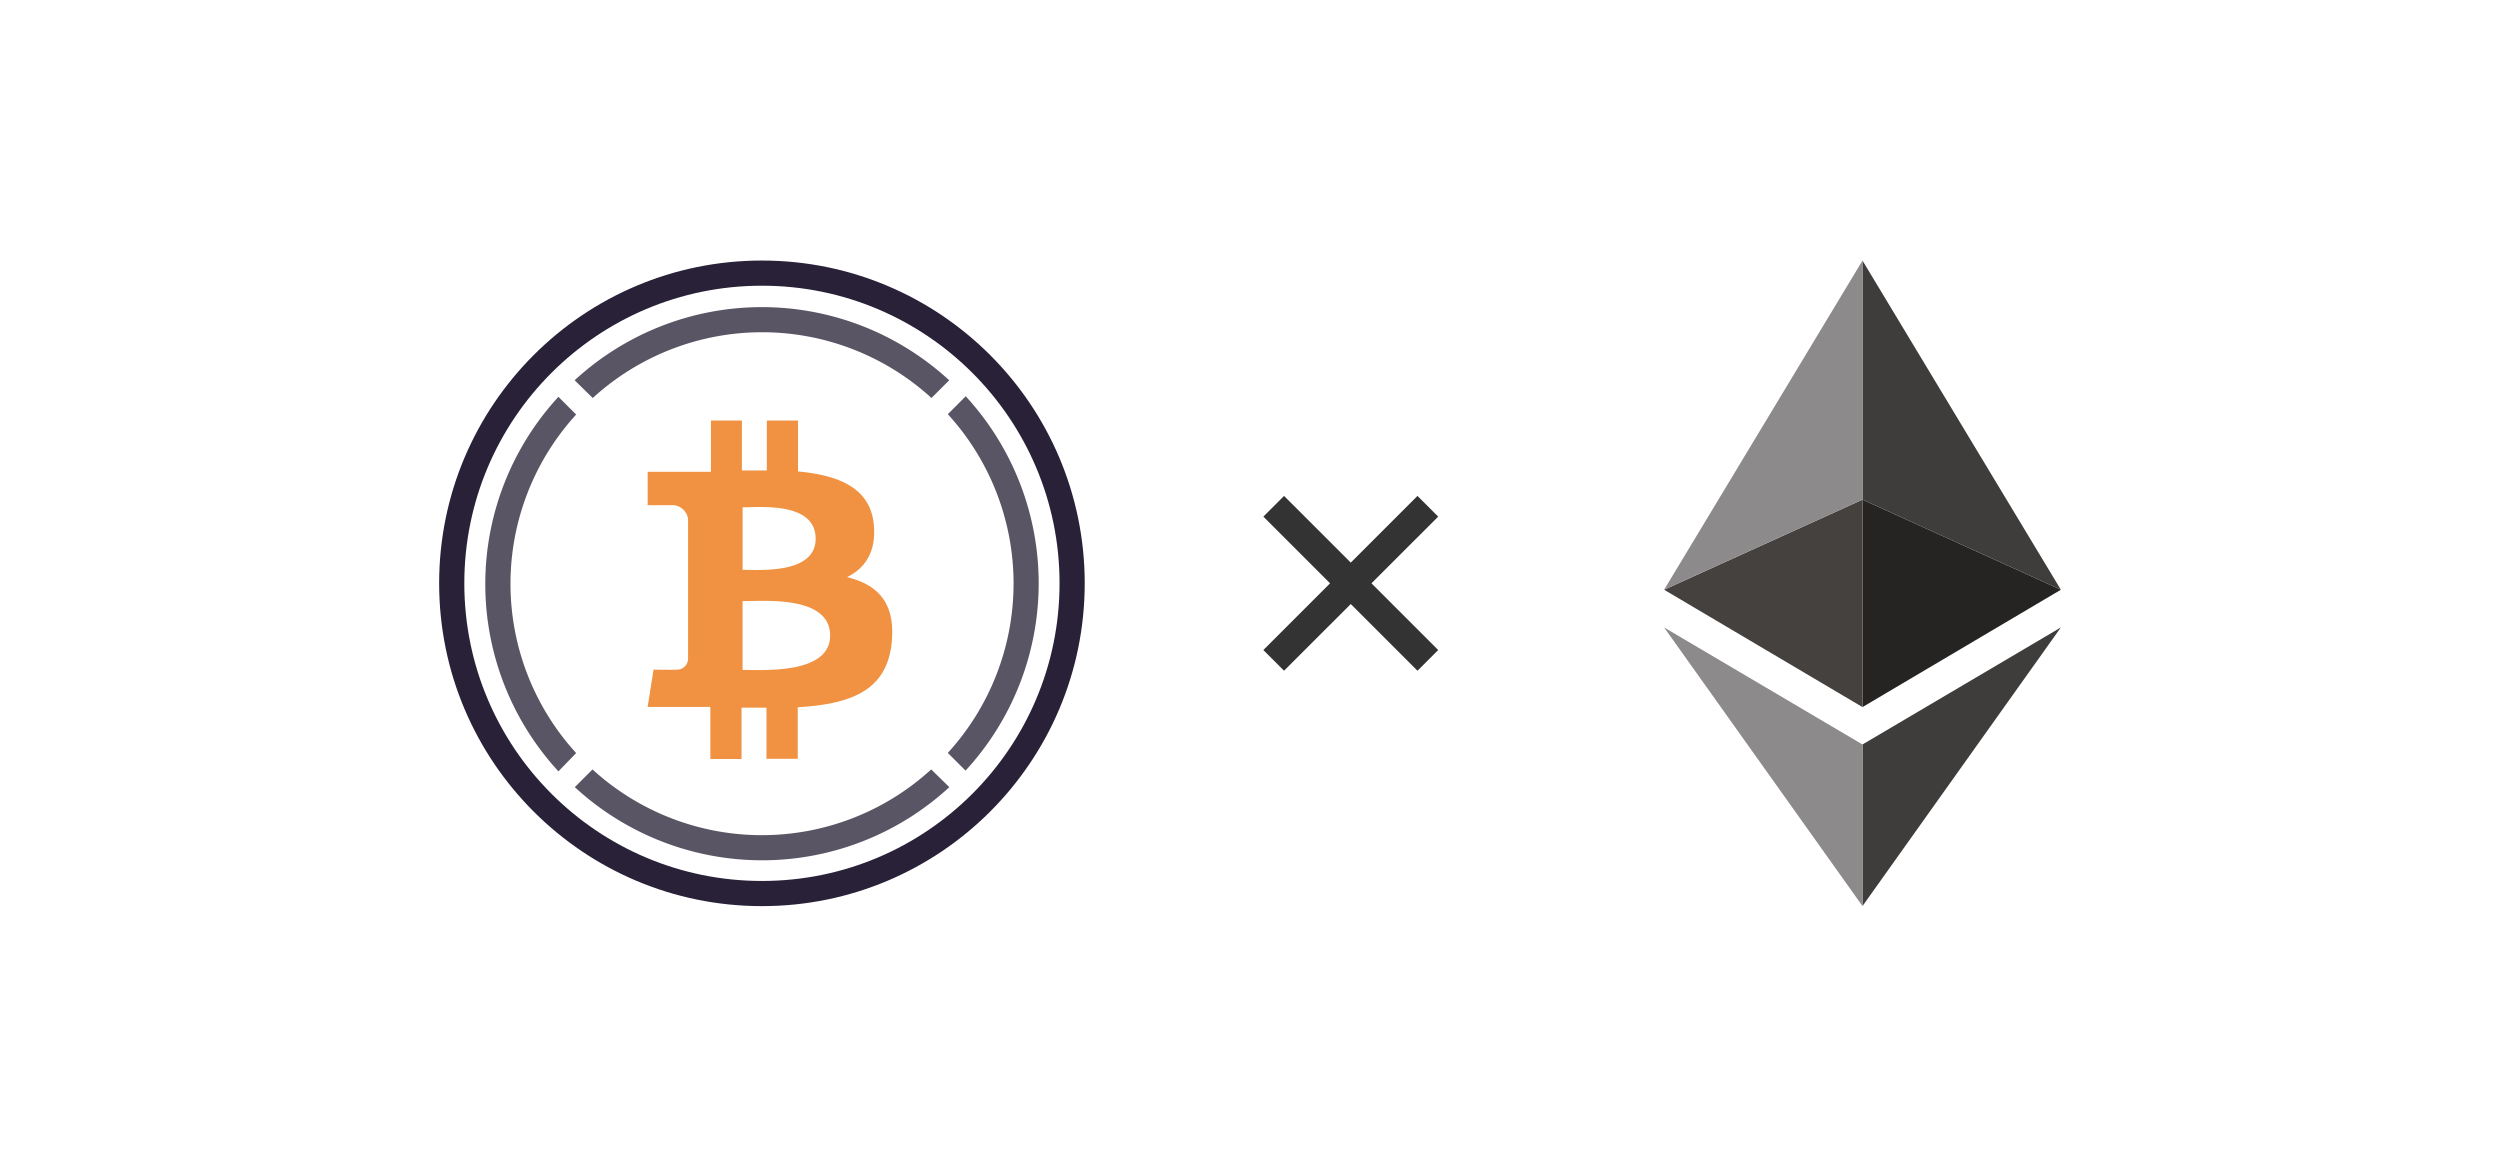 <?xml version="1.0" encoding="UTF-8"?>
<svg xmlns="http://www.w3.org/2000/svg" width="150" height="70" viewBox="0 0 136.492 63.693" shape-rendering="geometricPrecision" image-rendering="optimizeQuality" fill-rule="evenodd" xmlns:v="https://vecta.io/nano"><g fill-rule="nonzero"><path d="M31.456 41.113a13.71 13.71 0 0 1-3.585-9.241c0-3.419 1.281-6.719 3.586-9.241l-.968-.968a15.09 15.09 0 0 0-3.994 10.225c0 3.788 1.427 7.44 3.994 10.224l.967-.999zm.907-19.385a13.7 13.7 0 0 1 9.245-3.59 13.71 13.71 0 0 1 9.247 3.589l.968-.967c-2.786-2.567-6.438-3.994-10.226-3.994s-7.44 1.427-10.224 3.995l.99.967zm20.352-.084l-.967.968c2.308 2.523 3.589 5.825 3.589 9.246a13.71 13.71 0 0 1-3.589 9.246l.968.968a15.1 15.1 0 0 0 3.993-10.226 15.09 15.09 0 0 0-3.994-10.225v.023zm-1.874 20.362a13.7 13.7 0 0 1-9.245 3.59 13.71 13.71 0 0 1-9.247-3.589l-.967.967a15.09 15.09 0 0 0 10.225 3.994c3.788 0 7.44-1.427 10.224-3.994l-.99-.968z" fill="#5a5564"/><path d="M47.709 28.641c-.194-2.019-1.936-2.697-4.139-2.903v-2.781h-1.703v2.729h-1.362v-2.729h-1.69v2.8H35.36v1.823h1.238a.79.79 0 0 1 .097-.005.88.88 0 0 1 .871.753v7.665c-.009.161-.084.311-.206.416a.59.59 0 0 1-.394.15c-.015 0-.03 0-.045-.002.023.02-1.239 0-1.239 0l-.322 2.036h3.423v2.845h1.703v-2.803h1.361v2.791h1.707v-2.814c2.877-.174 4.884-.883 5.135-3.577.203-2.168-.816-3.136-2.445-3.526.99-.487 1.603-1.39 1.465-2.868zm-2.387 6.058c0 2.117-3.626 1.875-4.781 1.875v-3.755c1.155.003 4.781-.329 4.781 1.88zm-.791-5.29c0 1.935-3.026 1.7-3.987 1.7v-3.413c.961 0 3.987-.303 3.987 1.713z" fill="#f09242"/></g><path d="M41.599 14.223c9.733 0 17.623 7.891 17.623 17.623S51.332 49.47 41.599 49.47s-17.623-7.89-17.623-17.624 7.89-17.623 17.623-17.623zm0 1.374c8.974 0 16.249 7.275 16.249 16.249s-7.275 16.25-16.249 16.25-16.249-7.275-16.249-16.25 7.275-16.249 16.249-16.249z" fill="#282138"/><path d="M77.39 27.074l1.131 1.13-3.643 3.642 3.643 3.643-1.131 1.13-3.642-3.642-3.643 3.642-1.13-1.13 3.642-3.643-3.642-3.642 1.13-1.13 3.643 3.642z" fill="#333"/><g fill-rule="nonzero"><path d="M101.686 40.644v8.823l10.831-15.213z" fill="#3f3d3b"/><path d="M101.686 27.277v11.326l10.831-6.407z" fill="#252423"/><path d="M101.686 14.225v13.052l10.831 4.919z" fill="#3f3d3b"/><path d="M101.686 40.644v8.823L90.854 34.254z" fill="#8c8a8a"/><path d="M101.686 27.277v11.326l-10.831-6.407z" fill="#44413f"/><path d="M101.686 14.225v13.052l-10.831 4.919z" fill="#8c8a8a"/></g></svg>
